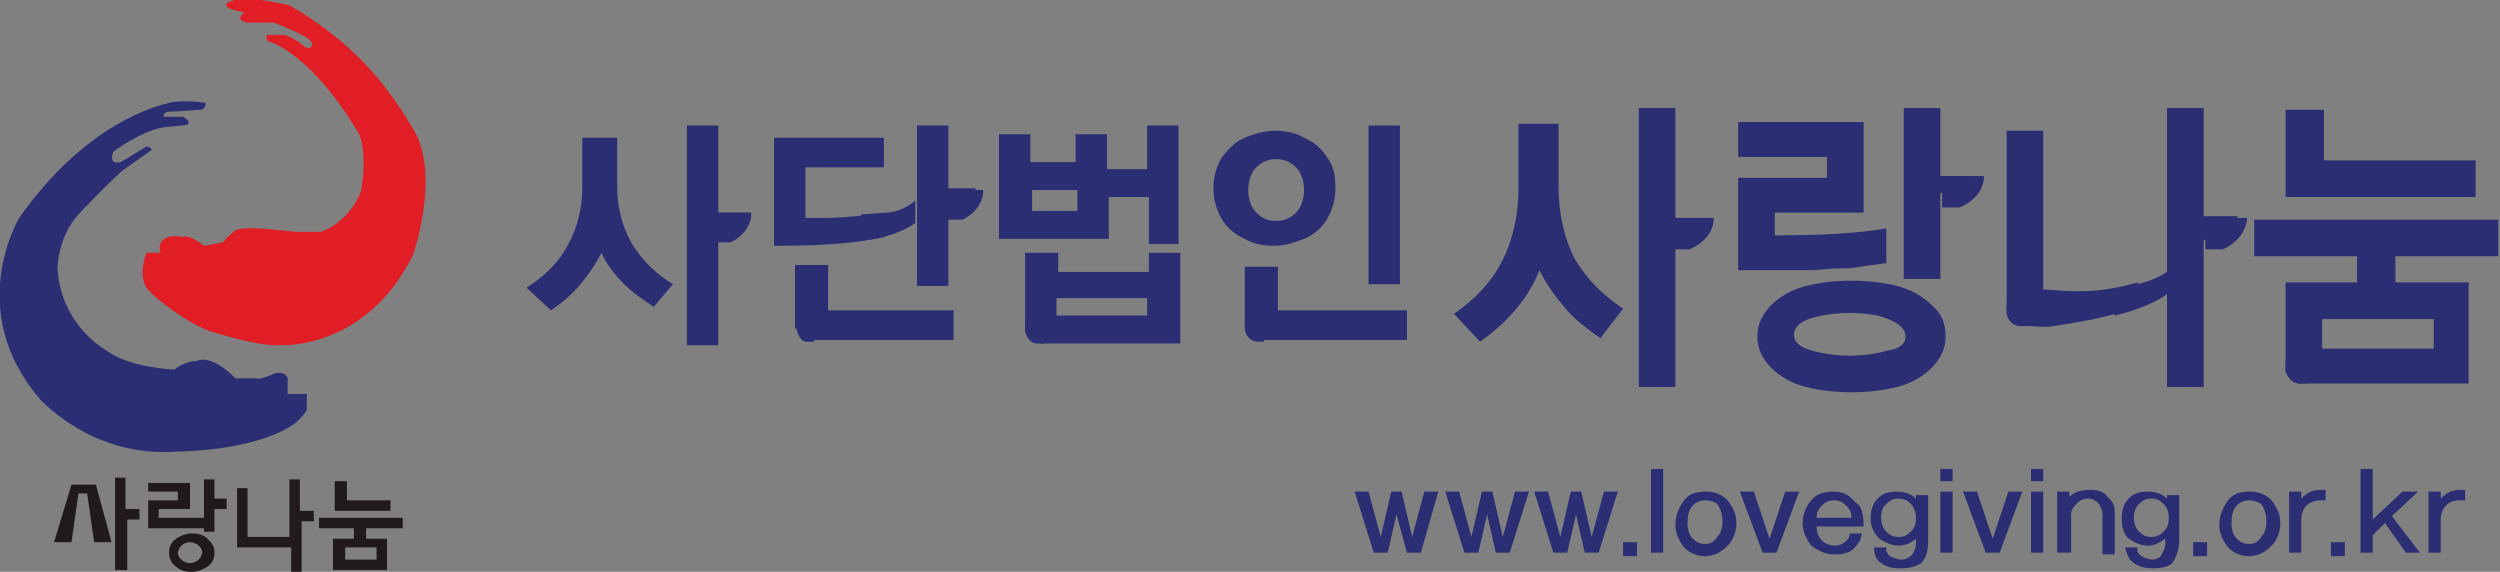 <?xml version="1.0" encoding="utf-8"?>
<!-- Generator: Adobe Illustrator 27.7.0, SVG Export Plug-In . SVG Version: 6.00 Build 0)  -->
<svg version="1.1" id="레이어_1" xmlns="http://www.w3.org/2000/svg" xmlns:xlink="http://www.w3.org/1999/xlink" x="0px"
	 y="0px" viewBox="0 0 143.4 32.8" style="enable-background:new 0 0 143.4 32.8;" xml:space="preserve">
<rect x="0" y="0" width="143.4" height="32.8" fill="#808080" stroke="none"/>
<style type="text/css">
	.st0{fill:#2B2E72;}
	.st1{fill:#E11E25;}
	.st2{fill:#211A1A;}
	.st3{fill:#FFFFFF;}
</style>
<g>
	<g>
		<path class="st0" d="M16.5,22.7v-1c0,0-0.1-0.4-0.7-0.3c0,0-0.8,0.4-1.1,0.3l-1.2,0c0,0-1.3-1.4-2.2-1c0,0-0.7,0-1.3,0.5
			c0,0-2.6-0.1-3.9-1.1c0,0-2.6-1.4-2.8-4.7c0,0,0-1.8,1.2-3.1c0,0,1.3-1.4,2.5-2.5l1.7-1.2c0,0,0-0.1-0.1-0.1c0,0,0,0,0.1,0l-0.1,0
			C8.6,8.4,8.4,8.4,8.4,8.4L7.1,9.2l0,0L6.9,9.3c0,0-0.7,0.2-0.4-0.6c0,0,1.6-1.2,2.9-1.4l1-0.1c0,0,0.9,0,0.1-0.5H9.4
			c0,0-0.1-0.3,0.4-0.3c0.5,0,1.5-0.1,1.5-0.1s0.5,0.1,0.5-0.4c0,0-1.3-0.2-2.1,0c-0.8,0.2-4.8,1.2-8.6,6.6c0,0-3.2,5.3,1.2,10.4
			c0,0,3,3.4,7.9,3c0,0,4.4,0,6.7-1.6c0,0,0.5-0.4,0.7-0.8v-0.9H16.5z"/>
		<path class="st1" d="M9.2,14.5H8.4c0,0-0.5,1.2,0,2c0.5,0.7,2.9,2.4,4,2.6c0,0,2.5,0.8,3.7,0.7c0,0,4.9,0.3,7.6-5.2
			c0,0,1.6-4.6,0-7.2c-1.6-2.7-3.5-5-7.1-7.1c0,0-1.8-0.4-2.7-0.4c0,0-1.1,0.2-0.9,0.4c0,0-0.2,0.2,1,0.4c0,0-0.3,0.3-0.2,0.4
			c0,0,0,0.1,0.4,0.2l1.5,0c0,0,2.2,0.8,2.2,1.2c0,0.4-0.4,0.2-0.4,0.2s-0.7-0.6-1.2-0.7h-1c0,0-0.1,0.4,0.2,0.4
			c0,0,2.4,0.7,5.1,5.3c0,0,0.5,1,0.1,3.3c0,0-0.6,1.7-2.3,2.3h-1.4L16,13.2c0,0-2.4-0.3-2.6,0.1c0,0-0.4,0.3-0.6,0.6l-1.1,0.2
			c0,0-0.8-0.7-1.3-0.5C10.3,13.5,8.9,13.4,9.2,14.5z"/>
	</g>
	<g>
		<g>
			<g>
				<path class="st0" d="M38.6,16.3l-1.1,1.3c-0.6-0.4-1.2-0.8-1.7-1.3c-0.5-0.5-1-1.1-1.3-1.8c-0.3,0.6-0.7,1.2-1.2,1.8
					c-0.5,0.6-1.1,1.1-1.7,1.5l-1.4-1.3c1.1-0.7,1.9-1.5,2.4-2.5c0.5-0.9,0.8-2,0.8-3.3V7.9h2v2.8c0,1.2,0.3,2.3,0.8,3.2
					C36.8,14.9,37.6,15.7,38.6,16.3z M41.2,13.7l0,6.1h-1.8V7.2h1.8v5H43L41.2,13.7z"/>
				<path class="st0" d="M50.7,13.6c-1.5,0.3-2.9,0.5-6.3,0.5V7.9h6.3v1.7h-4.5v2.9c0.2,0,0.5,0,0.9,0c0.4,0,1,0,2-0.1
					c1-0.1,1.7-0.1,2.4-0.2L50.7,13.6z M54.7,19.5h-8.4l-0.7-0.7v-3.6h1.9v2.6h7.2V19.5z M54.4,12.6v3.8h-1.8V7.2h1.8v3.6H56
					L54.4,12.6z"/>
				<path class="st0" d="M67.7,14h-1.8v-2.7h-2.3v2.4h-6.3V7.7h1.8v1.6h2.6V7.7h1.8v2h2.3V7.2h1.8V14z M67.7,19.7h-8l-0.9-1v-4.2
					h1.9v1.1h5.2v-1.1h1.8V19.7z M61.8,12.1v-1.2h-2.6v1.2H61.8z M65.8,18.1v-1h-5.2v1H65.8z"/>
				<path class="st0" d="M76.1,9c0.4,0.5,0.5,1.1,0.5,1.8c0,0.7-0.2,1.3-0.5,1.8c-0.3,0.5-0.8,0.9-1.3,1.1c-0.5,0.2-1.1,0.4-1.7,0.4
					c-0.6,0-1.2-0.1-1.7-0.4c-0.5-0.2-1-0.6-1.3-1.1c-0.3-0.5-0.5-1.1-0.5-1.8c0-0.7,0.2-1.3,0.5-1.8c0.4-0.5,0.8-0.9,1.3-1.1
					c0.5-0.2,1.1-0.4,1.7-0.4c0.6,0,1.2,0.1,1.7,0.4C75.3,8.1,75.8,8.5,76.1,9z M80.7,19.5h-8.4l-0.9-0.9v-3.3h1.9v2.5h7.4V19.5z
					 M74.8,10.9c0-0.4-0.1-0.8-0.3-1.1c-0.2-0.3-0.5-0.5-0.8-0.6c-0.3-0.1-0.7-0.1-1,0c-0.3,0.1-0.6,0.3-0.8,0.6
					c-0.2,0.3-0.3,0.7-0.3,1.1c0,0.4,0.1,0.8,0.3,1.1c0.2,0.3,0.5,0.5,0.8,0.6c0.3,0.1,0.7,0.1,1,0c0.3-0.1,0.6-0.3,0.8-0.6
					C74.7,11.7,74.8,11.3,74.8,10.9z M80.3,16.3h-1.8V7.2h1.8V16.3z"/>
			</g>
		</g>
		<path class="st0" d="M41,13.9h0.9c0,0,1.2-0.5,1.2-1.7H41V13.9z"/>
		<path class="st0" d="M54.3,12.6h0.9c0,0,1.2-0.5,1.2-1.7h-2.1V12.6z"/>
		<path class="st0" d="M49.4,13.8c0,0,1.8-0.1,3.1-1v-1.3c0,0-0.7,0.7-1.8,0.7l-1.3,0.1V13.8z"/>
		<path class="st0" d="M45.7,18.4v0.5c0,0,0.1,0.6,0.5,0.7h0.5v-1.1H45.7z"/>
		<path class="st0" d="M58.8,18.5V19c0,0,0.1,0.6,0.6,0.7h0.5v-1.1H58.8z"/>
		<path class="st0" d="M71.4,18.4v0.5c0,0,0.1,0.7,0.8,0.7h0.3v-1.1H71.4z"/>
	</g>
	<g>
		<path class="st0" d="M95.8,14.3h1.1c0,0,1.4-0.5,1.4-1.8h-2.4V14.3z"/>
		<path class="st0" d="M111.3,11.9h1.1c0,0,1.4-0.5,1.4-1.8h-2.4V11.9z"/>
		<path class="st0" d="M126.4,14.3h1.1c0,0,1.3-0.5,1.4-1.8h-2.4V14.3z"/>
		<path class="st0" d="M115.1,17.4V18c0,0,0.1,0.8,1,0.7h0.2v-1.3H115.1z"/>
		<g>
			<g>
				<path class="st0" d="M93.1,17.7l-1.3,1.7c-0.7-0.5-1.4-1-2-1.7c-0.6-0.7-1.1-1.4-1.5-2.2c-0.3,0.8-0.8,1.6-1.4,2.3
					c-0.6,0.7-1.3,1.3-2,1.8L83.4,18c1.3-0.9,2.2-1.9,2.8-3.1c0.6-1.2,0.9-2.6,0.9-4.2V7.1h2.3v3.6c0,1.5,0.3,2.9,0.9,4.1
					C91,16,91.9,16.9,93.1,17.7z M96.1,13.8v8.4H94v-16h2.1v6.3h2"/>
				<path class="st0" d="M108.1,15.1c-0.5,0.1-0.9,0.1-1.4,0.2c-0.5,0.1-0.9,0.1-1.4,0.1c-0.5,0-0.9,0.1-1.4,0.1c-0.5,0-1,0-1.4,0
					c-0.5,0-0.9,0-1.4,0c-0.5,0-1,0-1.4,0v-5.3h5.1V9h-5.1V7h7.2v5.2h-5.1v1.3c2.6,0,4.7-0.1,6.4-0.4V15.1z M111.6,19.3
					c0,0.7-0.3,1.3-0.8,1.8c-0.5,0.5-1.2,0.9-2,1.1c-0.8,0.2-1.7,0.3-2.6,0.3c-0.9,0-1.8-0.1-2.6-0.3c-0.8-0.2-1.5-0.6-2-1.1
					c-0.5-0.5-0.8-1.1-0.8-1.8c0-0.7,0.3-1.3,0.8-1.8c0.5-0.5,1.2-0.9,2-1.1c0.8-0.2,1.7-0.3,2.6-0.3c0.9,0,1.8,0.1,2.6,0.3
					c0.8,0.2,1.5,0.6,2,1.1C111.4,18,111.6,18.6,111.6,19.3z M109.3,19.3c0-0.5-0.5-0.9-1.6-1.2c-1.1-0.2-2.1-0.2-3.2,0
					c-1.1,0.2-1.6,0.6-1.6,1.1c0,0.4,0.3,0.7,1,0.9c0.7,0.2,1.4,0.3,2.2,0.3c0.8,0,1.5-0.1,2.2-0.3C109,20,109.3,19.7,109.3,19.3z
					 M111.3,11.1V16h-2.1V6.2h2.1v3.9h1.9"/>
				<path class="st0" d="M115.1,17.8V7.5h2.1v9.1c1.5,0.1,3,0.3,5.4-0.4l0.6,1.1c-0.9,0.3-1.3,0.8-5.4,1.4c-0.5,0.1-1,0-1.6,0
					c-0.1,0-0.2,0-0.3,0 M126.4,13.8v8.4h-2.1v-16h2.1v6.2h2"/>
				<path class="st0" d="M131.1,21.3v-5.1h4.1v-1.5h-5.9v-2.1h14v2.1h-5.9v1.5h4.2V22h-9.8 M141.9,11.3h-10.8v-5h2.2v2.9h8.7V11.3z
					 M139.6,20v-1.7h-6.4V20H139.6z"/>
			</g>
		</g>
		<path class="st0" d="M131.1,20.7v0.6c0,0,0.2,0.7,0.8,0.7h0.4v-1.3H131.1z"/>
		<path class="st0" d="M121.3,18.1c0,0,1.9-0.4,3.1-1.3v-1.3c0,0-0.5,0.5-1.8,0.8l-1.3,0.3V18.1z"/>
	</g>
	<g>
		<path class="st0" d="M81.5,31.7h-0.8l-0.6-2.2l-0.5,2.2h-0.8l-1.1-3.5h0.8l0.7,2.6l0.6-2.6h0.6l0.6,2.6l0.7-2.6h0.8L81.5,31.7z"/>
		<path class="st0" d="M86.6,31.7h-0.8l-0.5-2.2l-0.5,2.2h-0.8l-1.1-3.5h0.8l0.7,2.6l0.6-2.6h0.6l0.6,2.6l0.7-2.6h0.8L86.6,31.7z"/>
		<path class="st0" d="M91.7,31.7h-0.8l-0.5-2.2l-0.5,2.2h-0.8l-1.1-3.5h0.8l0.7,2.6l0.6-2.6h0.6l0.6,2.6l0.7-2.6h0.8L91.7,31.7z"/>
		<path class="st0" d="M93.1,31.9v-0.8h0.8v0.8H93.1z"/>
		<path class="st0" d="M94.7,31.7v-4.8h0.7v4.8H94.7z"/>
		<path class="st0" d="M97.8,31.9c-0.5,0-0.9-0.2-1.2-0.5c-0.3-0.4-0.5-0.8-0.5-1.3c0-0.5,0.2-1,0.5-1.4c0.3-0.4,0.7-0.5,1.3-0.5
			c0.5,0,0.9,0.2,1.2,0.5c0.3,0.4,0.5,0.8,0.5,1.3c0,0.5-0.2,1-0.5,1.3C98.7,31.7,98.3,31.9,97.8,31.9z M97.8,28.7
			c-0.3,0-0.5,0.1-0.7,0.3c-0.2,0.2-0.3,0.5-0.3,1c0,0.4,0.1,0.7,0.3,0.9c0.2,0.2,0.4,0.3,0.7,0.3c0.3,0,0.5-0.1,0.7-0.4
			c0.2-0.2,0.3-0.5,0.3-0.9c0-0.4-0.1-0.7-0.3-1C98.4,28.8,98.1,28.7,97.8,28.7z"/>
		<path class="st0" d="M101.9,31.7h-0.8l-1.3-3.5h0.8l0.9,2.7l0.9-2.7h0.8L101.9,31.7z"/>
		<path class="st0" d="M106.9,30.2h-2.7c0,0.3,0.1,0.6,0.3,0.8c0.2,0.2,0.5,0.3,0.7,0.3c0.3,0,0.5-0.1,0.6-0.2
			c0.2-0.1,0.3-0.3,0.3-0.5h0.7c0,0.1-0.1,0.3-0.1,0.4c-0.1,0.1-0.2,0.3-0.3,0.4c-0.1,0.1-0.3,0.3-0.5,0.3c-0.2,0.1-0.4,0.1-0.7,0.1
			c-0.5,0-0.9-0.2-1.3-0.5c-0.3-0.4-0.5-0.8-0.5-1.3c0-0.5,0.2-1,0.5-1.3c0.3-0.4,0.8-0.5,1.3-0.5c0.5,0,0.9,0.2,1.2,0.6
			C106.8,29,106.9,29.5,106.9,30.2z M105.2,28.7c-0.3,0-0.5,0.1-0.7,0.3c-0.2,0.2-0.3,0.4-0.3,0.7h2c0-0.3-0.1-0.5-0.3-0.7
			C105.7,28.8,105.5,28.7,105.2,28.7z"/>
		<path class="st0" d="M109,32.6c-0.5,0-0.8-0.1-1.1-0.3c-0.3-0.2-0.4-0.5-0.4-0.9h0.7c0,0.1,0,0.1,0,0.2c0,0.1,0.1,0.1,0.1,0.2
			c0.1,0.1,0.1,0.1,0.3,0.2c0.1,0,0.3,0.1,0.4,0.1c0.3,0,0.5-0.1,0.7-0.3c0.1-0.2,0.2-0.4,0.2-0.6v-0.3c-0.2,0.2-0.6,0.4-1,0.4
			c-0.4,0-0.8-0.2-1.1-0.4c-0.3-0.3-0.5-0.7-0.5-1.1c0-0.5,0.1-0.9,0.4-1.2c0.3-0.3,0.6-0.4,1.1-0.4c0.4,0,0.8,0.1,1.1,0.4v-0.2h0.7
			V31c0,0.6-0.1,1-0.4,1.3C109.9,32.5,109.5,32.6,109,32.6z M108.9,28.6c-0.3,0-0.5,0.1-0.7,0.3c-0.2,0.2-0.3,0.4-0.3,0.8
			c0,0.3,0.1,0.6,0.3,0.8c0.2,0.2,0.4,0.3,0.7,0.3c0.3,0,0.5-0.1,0.7-0.3c0.2-0.2,0.3-0.4,0.3-0.8c0-0.3-0.1-0.6-0.3-0.8
			C109.4,28.7,109.2,28.6,108.9,28.6z"/>
		<path class="st0" d="M111.3,27.6v-0.7h0.7v0.7H111.3z M111.3,31.7v-3.5h0.7v3.5H111.3z"/>
		<path class="st0" d="M114.7,31.7h-0.8l-1.3-3.5h0.8l0.9,2.7l0.9-2.7h0.8L114.7,31.7z"/>
		<path class="st0" d="M116.5,27.6v-0.7h0.7v0.7H116.5z M116.5,31.7v-3.5h0.7v3.5H116.5z"/>
		<path class="st0" d="M120.6,31.7v-2.2c0-0.2-0.1-0.4-0.2-0.6c-0.2-0.2-0.4-0.3-0.6-0.3c-0.3,0-0.5,0.1-0.7,0.3
			c-0.2,0.2-0.3,0.4-0.3,0.6v2.2H118v-3.5h0.7v0.3c0.3-0.3,0.7-0.4,1.2-0.4c0.4,0,0.8,0.1,1,0.4c0.3,0.3,0.4,0.5,0.4,0.8v2.5H120.6z
			"/>
		<path class="st0" d="M123.5,32.6c-0.5,0-0.8-0.1-1.1-0.3c-0.3-0.2-0.4-0.5-0.5-0.9h0.7c0,0.1,0,0.1,0,0.2c0,0.1,0.1,0.1,0.1,0.2
			c0.1,0.1,0.2,0.1,0.3,0.2c0.1,0,0.3,0.1,0.4,0.1c0.3,0,0.5-0.1,0.6-0.3c0.1-0.2,0.2-0.4,0.2-0.6v-0.3c-0.3,0.2-0.6,0.4-1,0.4
			c-0.4,0-0.8-0.2-1.1-0.4c-0.3-0.3-0.4-0.7-0.4-1.1c0-0.5,0.1-0.9,0.4-1.2c0.3-0.3,0.6-0.4,1.1-0.4c0.4,0,0.8,0.1,1.1,0.4v-0.2h0.7
			V31c0,0.6-0.2,1-0.4,1.3C124.4,32.5,124,32.6,123.5,32.6z M123.4,28.6c-0.3,0-0.5,0.1-0.7,0.3c-0.2,0.2-0.3,0.4-0.3,0.8
			c0,0.3,0.1,0.6,0.3,0.8c0.2,0.2,0.4,0.3,0.7,0.3c0.3,0,0.5-0.1,0.7-0.3c0.2-0.2,0.3-0.4,0.3-0.8c0-0.3-0.1-0.6-0.3-0.8
			C123.9,28.7,123.7,28.6,123.4,28.6z"/>
		<path class="st0" d="M125.8,31.9v-0.8h0.8v0.8H125.8z"/>
		<path class="st0" d="M129,31.9c-0.5,0-0.9-0.2-1.2-0.5c-0.3-0.4-0.5-0.8-0.5-1.3c0-0.5,0.2-1,0.5-1.4c0.3-0.4,0.7-0.5,1.3-0.5
			c0.5,0,0.9,0.2,1.2,0.5c0.3,0.4,0.5,0.8,0.5,1.3c0,0.5-0.2,1-0.5,1.3C129.9,31.7,129.5,31.9,129,31.9z M129,28.7
			c-0.3,0-0.5,0.1-0.7,0.3c-0.2,0.2-0.3,0.5-0.3,1c0,0.4,0.1,0.7,0.3,0.9c0.2,0.2,0.4,0.3,0.7,0.3c0.3,0,0.5-0.1,0.7-0.4
			c0.2-0.2,0.3-0.5,0.3-0.9c0-0.4-0.1-0.7-0.3-1C129.5,28.8,129.3,28.7,129,28.7z"/>
		<path class="st0" d="M132,29.8v1.9h-0.7v-3.5h0.7v0.4c0.3-0.3,0.6-0.5,1.1-0.5c0.1,0,0.2,0,0.3,0v0.6c-0.1,0-0.2,0-0.3,0
			c-0.3,0-0.6,0.1-0.8,0.3C132.1,29.2,132,29.5,132,29.8z"/>
		<path class="st0" d="M133.7,31.9v-0.8h0.8v0.8H133.7z"/>
		<path class="st0" d="M138,31.7l-1.2-1.7l-0.7,0.7v1h-0.7v-4.8h0.7v2.9l1.7-1.6h0.9l-1.5,1.4l1.6,2.1H138z"/>
		<path class="st0" d="M140,29.8v1.9h-0.7v-3.5h0.7v0.4c0.3-0.3,0.6-0.5,1.1-0.5c0.1,0,0.2,0,0.3,0v0.6c-0.1,0-0.2,0-0.3,0
			c-0.4,0-0.6,0.1-0.8,0.3C140.1,29.2,140,29.5,140,29.8z"/>
	</g>
	<g>
		<path class="st2" d="M8,29.8H7.3v2.9H6.6v-5.3h0.6v1.8H8V29.8z"/>
		<path class="st2" d="M11.7,29.7v-2.2h0.6v1.1H13v0.6h-0.7v1.3h-0.6v-0.2H8.5v-1.6h1.7v-0.5H8.5v-0.5h2.4v1.5H9.1v0.5H11.7z
			 M12.3,31.7c0,0.3-0.1,0.6-0.4,0.8c-0.3,0.2-0.6,0.3-0.9,0.3c-0.4,0-0.7-0.1-0.9-0.3c-0.3-0.2-0.4-0.5-0.4-0.8
			c0-0.3,0.1-0.6,0.4-0.8c0.3-0.2,0.6-0.3,0.9-0.3c0.4,0,0.7,0.1,0.9,0.3C12.1,31.1,12.3,31.3,12.3,31.7z M11.6,31.7
			c0-0.2-0.1-0.3-0.2-0.4c-0.1-0.1-0.3-0.2-0.5-0.2c-0.2,0-0.4,0.1-0.5,0.2c-0.1,0.1-0.2,0.3-0.2,0.4c0,0.2,0.1,0.3,0.2,0.4
			c0.1,0.1,0.3,0.2,0.5,0.2c0.2,0,0.4-0.1,0.5-0.2C11.5,32,11.6,31.8,11.6,31.7z"/>
		<path class="st2" d="M16.6,30.8v-3.3h0.6v1.8H18v0.6h-0.7v2.9h-0.6v-1.4h-3.1v-3.4h0.6v2.8H16.6z"/>
		<path class="st2" d="M20.4,30.3h-2.1v-0.6h4.8v0.6H21v0.6h1.2v1.8h-3.1v-1.8h1.2V30.3z M22.3,29.3h-3.1v-1.7h0.7v1.1h2.5V29.3z
			 M21.6,32.1v-0.7h-1.8v0.7H21.6z"/>
	</g>
	<polyline class="st2" points="3.2,31.1 4.1,31.1 4.5,28.3 5,28.3 5.4,31.1 6.4,31.1 5.5,27.8 4.1,27.8 3.1,31.1 	"/>
</g>
<g>
	<g>
		<path class="st3" d="M1621,461.1c176,0,351.9,0,527.9,0c0,146.3,0,292.5,0,438.9c-175.9,0-351.9,0-527.9,0
			C1621,753.8,1621,607.4,1621,461.1z M1884.9,898.7c62.8,0,125.7,0.1,188.5-0.2c5.1,0,10.7-1.4,15.2-3.6
			c12.2-6.1,14.9-17.8,14.9-30c0.2-61.7,0.1-123.3,0-185c0-3.9,1.1-6,4.5-8.3c7.3-5,14.8-10.2,20.9-16.7c20.9-22.4,25-61.3,9.1-87.5
			c-18.7-30.7-37.9-61.1-57-91.6c-5.7-9.1-14-13.5-25-13.5c-113.5,0.1-227,0.1-340.5,0c-12.4,0-21.2,5-27.7,15.3
			c-17.5,28.1-35,56.2-52.6,84.3c-10.1,16.2-14.7,33.6-11.9,52.8c3.6,24.9,15.6,44.3,37.9,56.6c4,2.2,5.4,4.7,5.4,9.3
			c-0.2,59.7-0.1,119.3-0.1,179c0,4.5,0.4,9,0.9,13.4c2,16,13,25.7,29,25.7C1759.2,898.7,1822.1,898.7,1884.9,898.7z"/>
		<path class="st3" d="M2011.4,612.4c-6.6,7.2-12.8,13.7-18.6,20.5c-22.4,26.5-61.3,28.2-85.6,3.5c-7.5-7.6-14.4-15.7-22.1-24
			c-4.3,4.8-8.6,9.4-12.7,14.1c-9.8,11.3-20.2,21.9-35.5,25.4c-22.1,5-41.5,0.3-57.2-16.8c-6.8-7.3-13.5-14.7-20.9-22.6
			c-5.8,6.3-11.6,12.4-17,18.8c-15.3,18.1-34.4,25.7-57.7,21.4c-17-3.2-31.2-18.5-34.4-36.1c-2.8-15.1-0.1-29,8.1-42
			c17.2-27.3,34.4-54.7,51.4-82.1c2.1-3.5,4.5-4.6,8.5-4.6c111.7,0.1,223.3,0.1,335,0c3.6,0,6.1,0.8,8.2,4.1
			c17.3,28,35,55.9,52.3,83.9c14,22.7,10.5,51-8.2,67.4c-13.1,11.5-28.6,12.4-44.7,8.8c-12.8-2.8-22.9-10.2-31.4-20.1
			C2023.4,625.4,2017.6,619.2,2011.4,612.4z"/>
		<path class="st3" d="M1885.4,761.7c61.8,0,123.6,0,185.5,0c6.5,0,6.5,0,6.5,6.5c0,32.5,0,65,0,97.5c0,6.8,0,6.8-7,6.8
			c-123.5,0-247,0-370.4,0c-7.4,0-7.4,0-7.4-7.6c0-32.3,0.1-64.7-0.1-97c0-5.1,1.5-6.4,6.4-6.4
			C1761.1,761.8,1823.3,761.7,1885.4,761.7z"/>
		<path class="st3" d="M1758.2,652c6.9,5.3,13,10.7,19.8,15c32.3,20.5,75.2,15.6,102.4-11.4c4.6-4.6,4.5-4.4,9.2,0.1
			c13.6,13.1,29.6,21.1,48.5,23.2c27.3,3,50.5-5.2,69.7-24.7c2.5-2.5,4-2.5,6.5,0c16.3,16.6,36.2,24.9,59.4,25.5
			c2.8,0.1,3.8,1,3.8,3.8c-0.1,16.2-0.1,32.3,0,48.5c0,2.9-1.3,3.9-3.9,3.7c-1-0.1-2,0-3,0c-123.6,0-247.3,0-370.9,0c-7,0-7,0-7-7.1
			c0-14.7,0-29.3,0-44c0-2.7-0.1-4.8,3.8-4.9c23.5-0.6,43.6-9.2,60.1-26.1C1757.1,652.9,1757.7,652.4,1758.2,652z"/>
	</g>
</g>
</svg>
